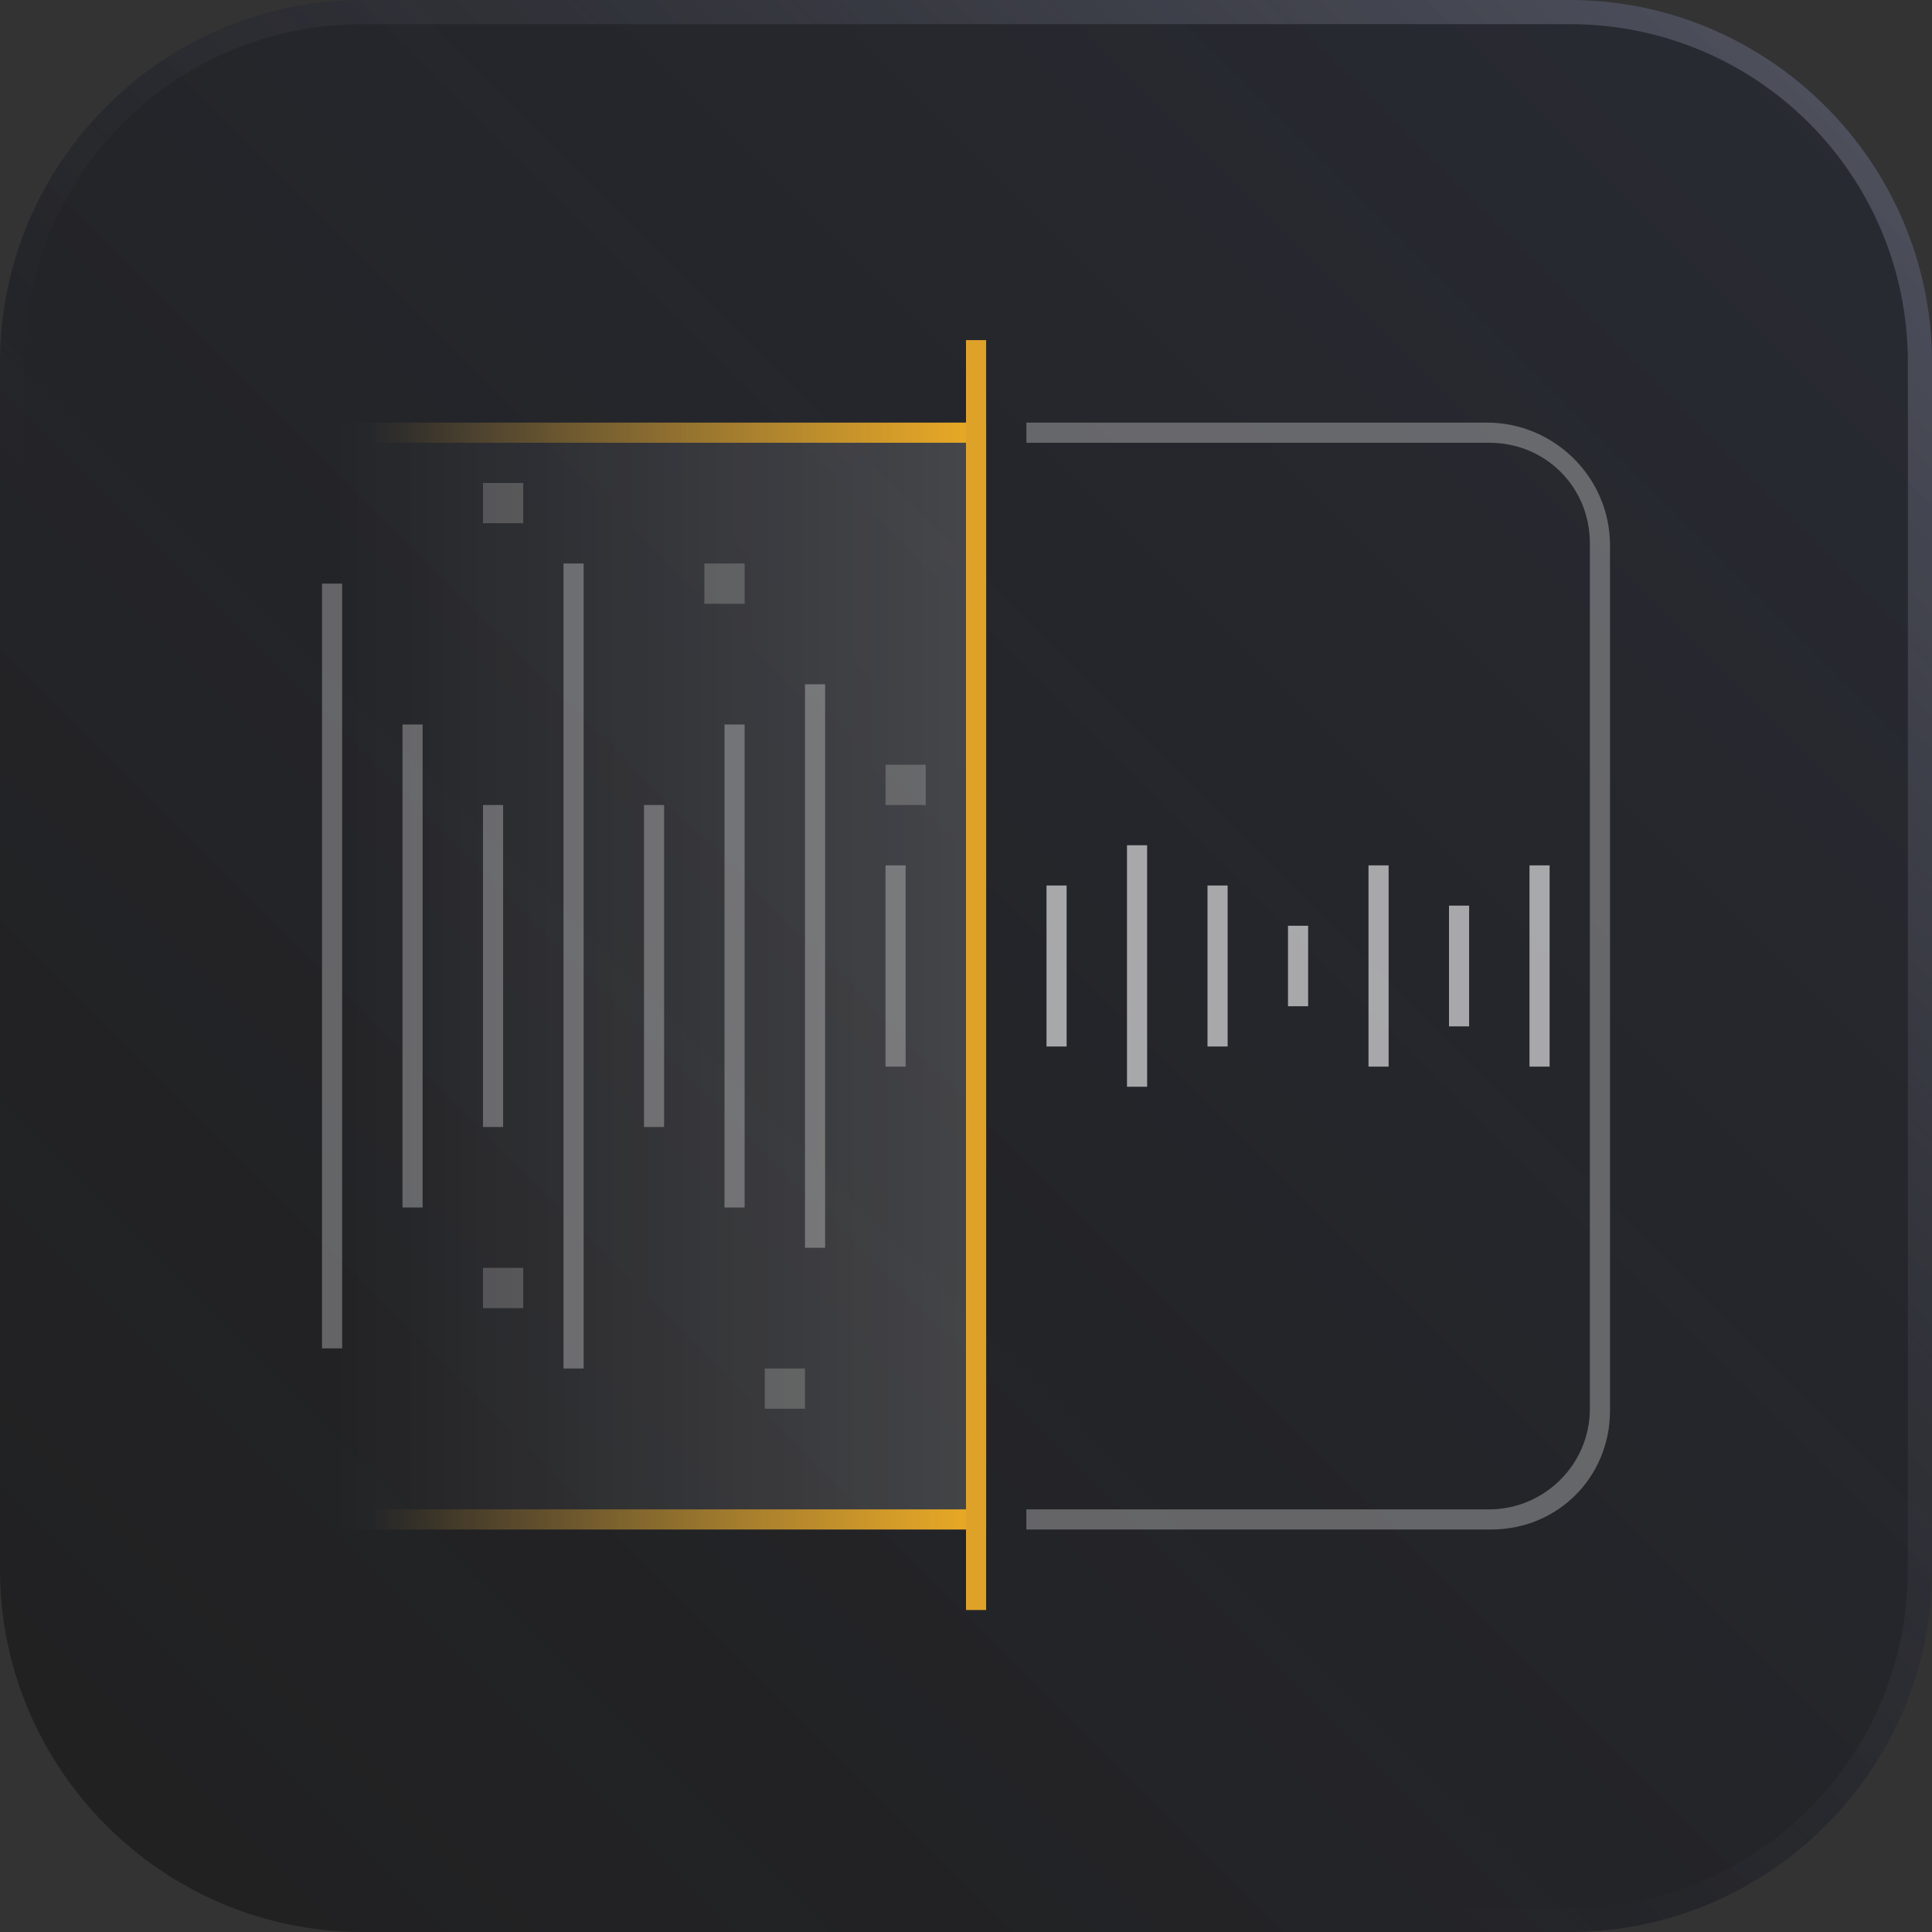 <?xml version="1.0" encoding="utf-8"?>
<!-- Generator: Adobe Illustrator 25.0.0, SVG Export Plug-In . SVG Version: 6.00 Build 0)  -->
<svg version="1.1" id="_5" xmlns="http://www.w3.org/2000/svg" xmlns:xlink="http://www.w3.org/1999/xlink" x="0px" y="0px"
	 viewBox="0 0 96 96" style="enable-background:new 0 0 96 96;" xml:space="preserve">
<rect x="0" y="0" width="96" height="96" fill="#333333" stroke="none"/>
<style type="text/css">
	.st0{fill:url(#SVGID_1_);}
	.st1{fill:url(#SVGID_2_);}
	.st2{opacity:0.3;fill-rule:evenodd;clip-rule:evenodd;fill:#FFFFFF;enable-background:new    ;}
	.st3{opacity:0.6;fill-rule:evenodd;clip-rule:evenodd;fill:#FFFFFF;enable-background:new    ;}
	.st4{opacity:0.5;fill-rule:evenodd;clip-rule:evenodd;fill:#7D7D7D;enable-background:new    ;}
	.st5{opacity:0.15;fill:url(#SVGID_3_);enable-background:new    ;}
	.st6{fill:url(#SVGID_4_);}
	.st7{fill:#DFA229;}
</style>
<g id="矩形_645_拷贝_33_1_">
	
		<linearGradient id="SVGID_1_" gradientUnits="userSpaceOnUse" x1="-6.084517e-05" y1="-746.11" x2="96" y2="-650.11" gradientTransform="matrix(1 0 0 -1 0 -650.11)">
		<stop  offset="0" style="stop-color:#050507;stop-opacity:0.4"/>
		<stop  offset="0.996" style="stop-color:#1F2334;stop-opacity:0.5"/>
	</linearGradient>
	<path class="st0" d="M18,0h60c9.9,0,18,8.1,18,18v60c0,9.9-8.1,18-18,18H18C8.1,96,0,87.9,0,78V18C0,8.1,8.1,0,18,0z"/>
	
		<linearGradient id="SVGID_2_" gradientUnits="userSpaceOnUse" x1="5.287" y1="836.712" x2="90.713" y2="751.288" gradientTransform="matrix(1 0 0 1 0 -746)">
		<stop  offset="0.358" style="stop-color:#696B78;stop-opacity:0"/>
		<stop  offset="1" style="stop-color:#DCE2FE;stop-opacity:0.2"/>
	</linearGradient>
	<path class="st1" d="M78,1.2c9.3,0,16.8,7.5,16.8,16.8v60c0,9.3-7.5,16.8-16.8,16.8H18C8.7,94.8,1.2,87.3,1.2,78V18
		C1.2,8.7,8.7,1.2,18,1.2H78 M78,0H18C8.1,0,0,8.1,0,18v60c0,9.9,8.1,18,18,18h60c9.9,0,18-8.1,18-18V18C96,8.1,87.9,0,78,0L78,0z"
		/>
</g>
<path id="矩形_928_拷贝" class="st2" d="M74.1,76H51v-1h23c2.7,0,5-2.2,5-5V27c0-2.8-2.2-5-5-5H51v-1h22.9
	c3.3,0,6.1,2.7,6.1,6.1v43C80,73.4,77.4,76,74.1,76z"/>
<path id="直线_872" class="st3" d="M52,44h1v8h-1V44z M56,42h1v12h-1V42z M60,44h1v8h-1V44z M64,46h1v4h-1V46z M68,43h1v10h-1V43z
	 M72,45h1v6h-1V45z M76,43h1v10h-1V43z"/>
<path id="直线_872_拷贝" class="st2" d="M16,29h1v38h-1V29z M20,36h1v24h-1V36z M24,40h1v16h-1V40z M28,28h1v40h-1V28z M32,40h1
	v16h-1V40z M36,36h1v24h-1V36z M40,34h1v28h-1V34z M44,43h1v10h-1V43z"/>
<path id="形状_822_拷贝_2" class="st4" d="M35,28h2v2h-2V28z M44,38h2v2h-2V38z M26,65h-2v-2h2V65z M38,68h2v2h-2V68z M24,24h2
	v2h-2V24z"/>
<g id="矩形_645_拷贝_25">
	
		<linearGradient id="SVGID_3_" gradientUnits="userSpaceOnUse" x1="49" y1="-698.61" x2="10" y2="-698.61" gradientTransform="matrix(1 0 0 -1 0 -650.11)">
		<stop  offset="0" style="stop-color:#FFFFFF"/>
		<stop  offset="0.833" style="stop-color:#FFFFFF;stop-opacity:0"/>
	</linearGradient>
	<rect x="10" y="21" class="st5" width="39" height="55"/>
	
		<linearGradient id="SVGID_4_" gradientUnits="userSpaceOnUse" x1="49" y1="794.5" x2="10" y2="794.5" gradientTransform="matrix(1 0 0 1 0 -746)">
		<stop  offset="0" style="stop-color:#EDAB24"/>
		<stop  offset="0.785" style="stop-color:#EDAB24;stop-opacity:0"/>
	</linearGradient>
	<path class="st6" d="M48,22v53H11V22H48 M49,21H10v55h39V21L49,21z"/>
</g>
<rect id="矩形_821_拷贝_4" x="48" y="16.9" class="st7" width="1" height="63.1"/>
</svg>
